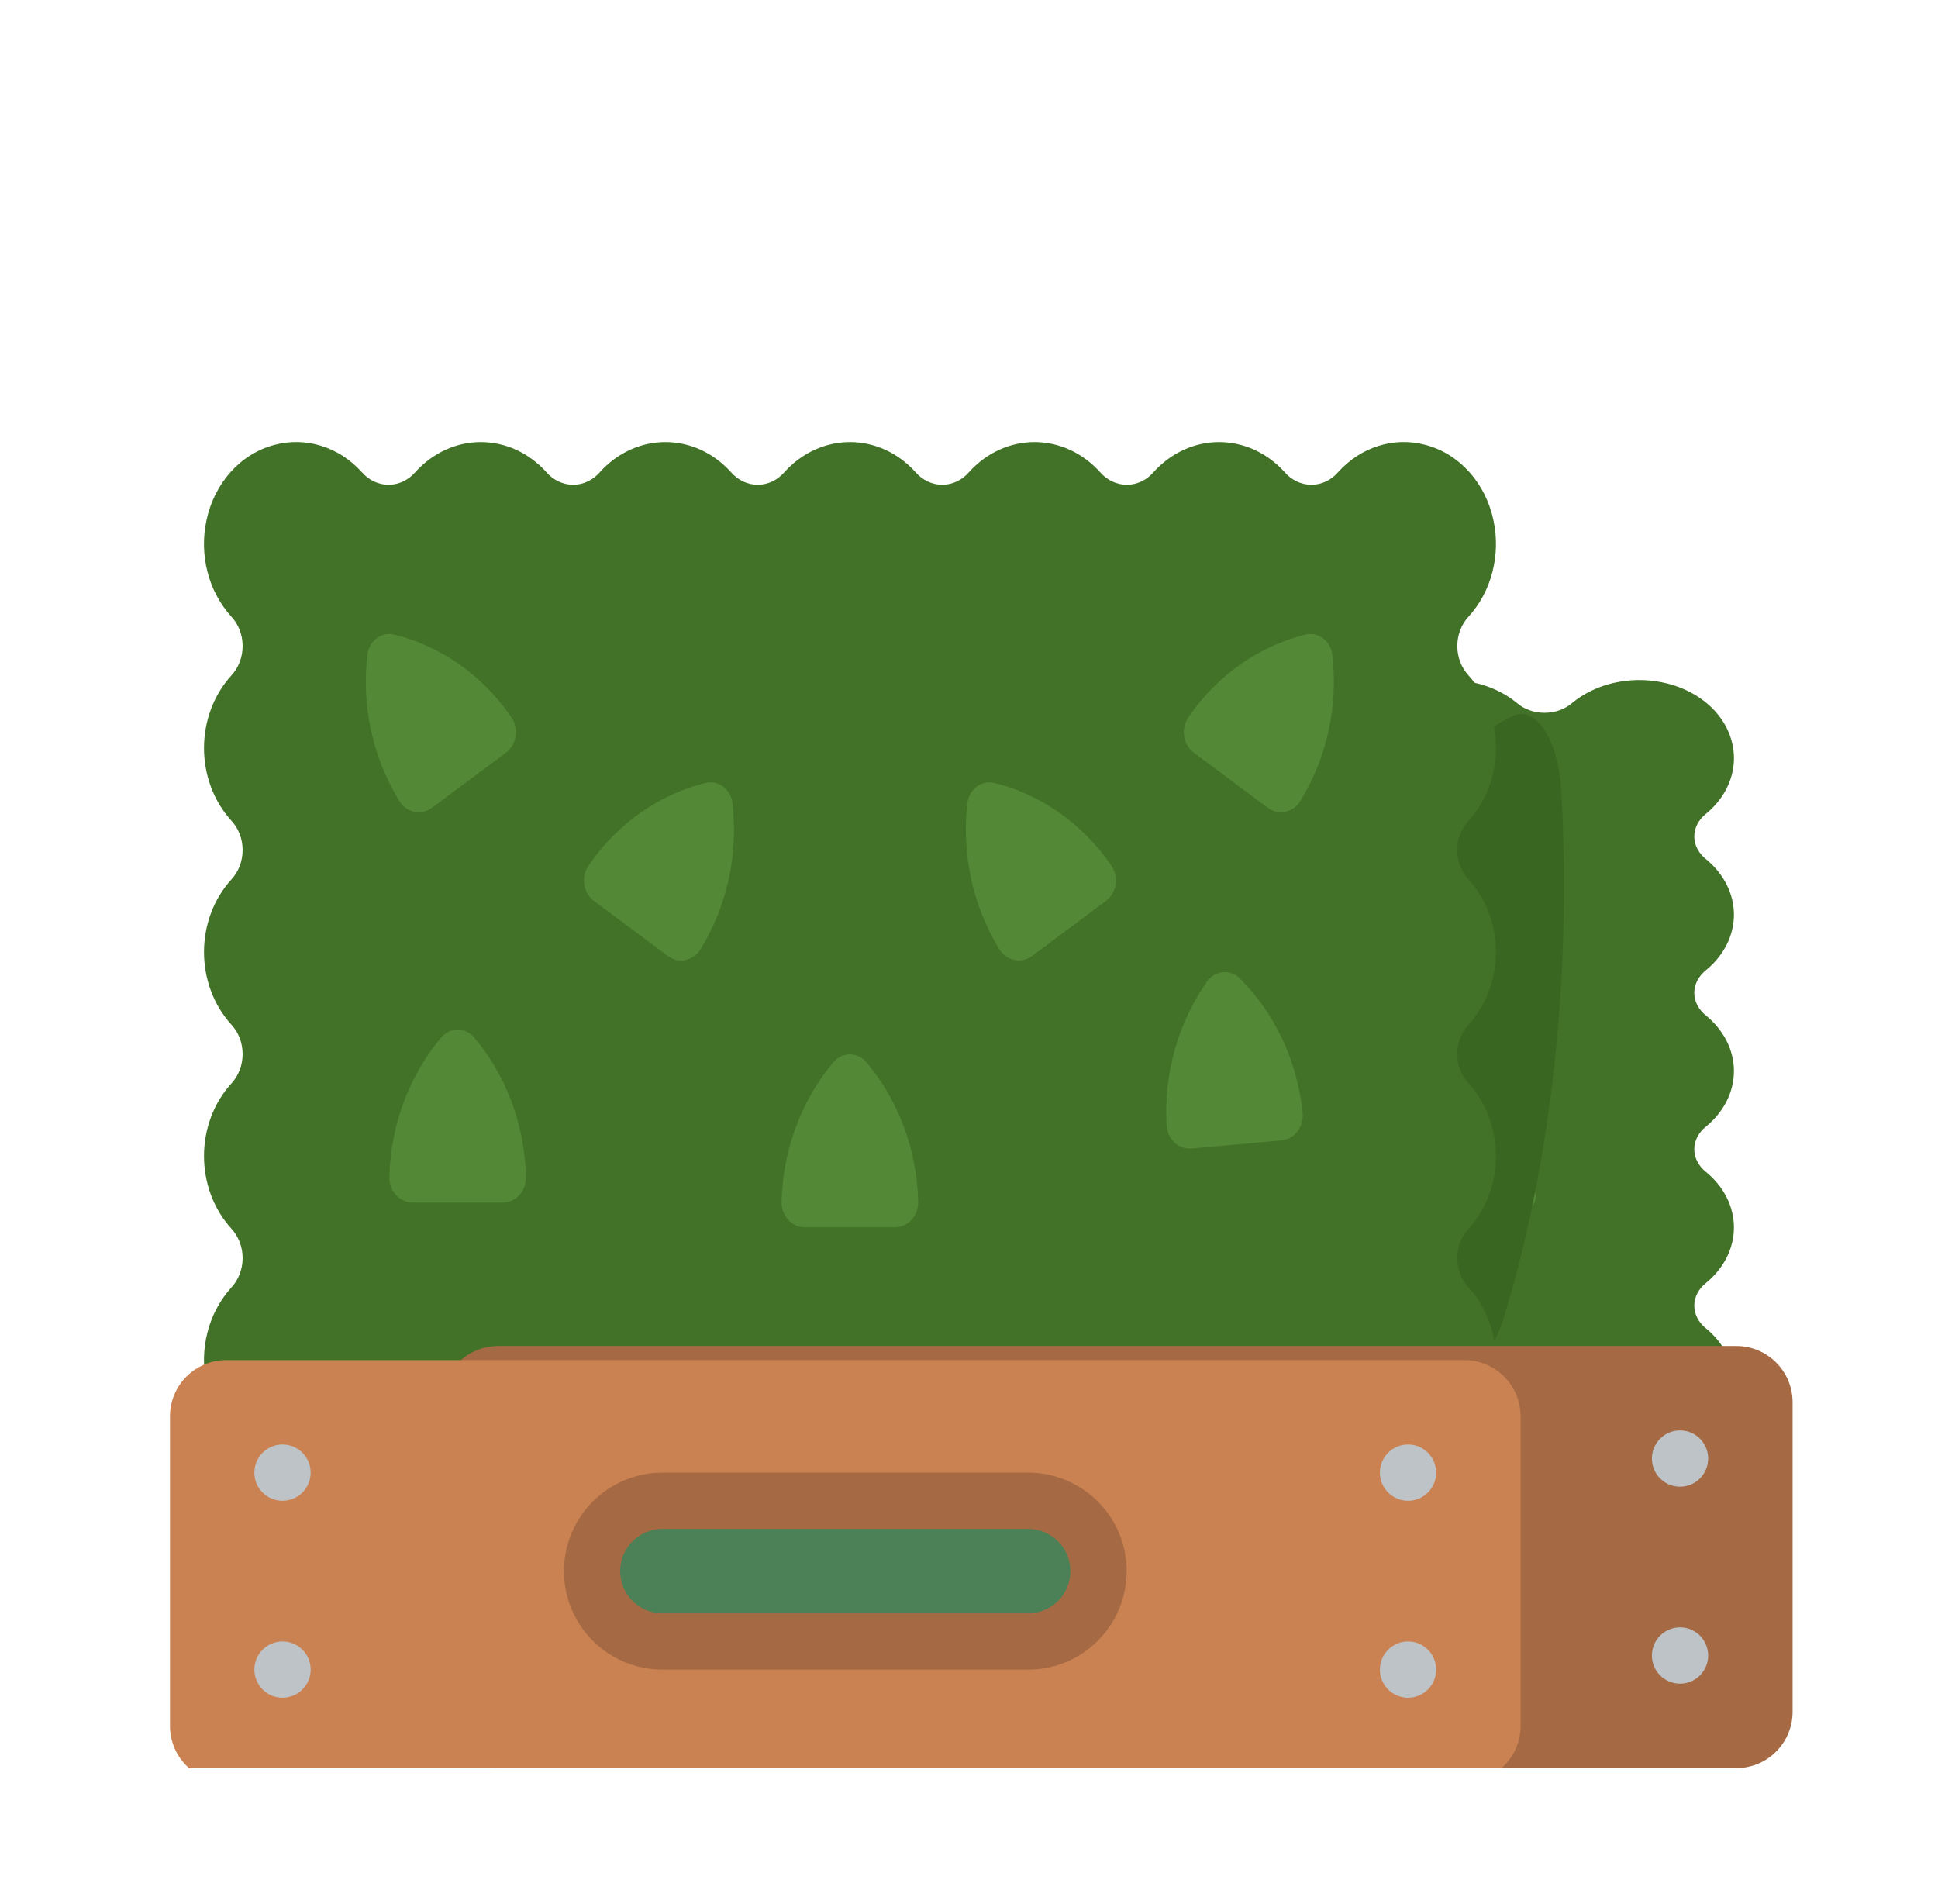 <svg width="57" height="56" viewBox="0 0 57 56" fill="none" xmlns="http://www.w3.org/2000/svg">
<path fill-rule="evenodd" clip-rule="evenodd" d="M37.899 42.897C37.631 42.967 37.351 43.002 37.07 43C36.328 43 35.616 42.756 35.092 42.322C34.881 42.14 34.59 42.037 34.285 42.037C33.98 42.037 33.688 42.14 33.477 42.322C32.953 42.756 32.241 43 31.499 43C30.757 43 30.045 42.756 29.521 42.322C29.31 42.14 29.018 42.037 28.713 42.037C28.408 42.037 28.117 42.14 27.906 42.322C27.382 42.756 26.67 43 25.928 43C25.186 43 24.474 42.756 23.95 42.322C23.739 42.14 23.447 42.037 23.142 42.037C22.837 42.037 22.546 42.14 22.334 42.322C21.811 42.756 21.099 43 20.357 43C19.614 43 18.903 42.756 18.379 42.322C18.168 42.14 17.876 42.037 17.571 42.037C17.266 42.037 16.974 42.14 16.763 42.322C16.239 42.755 15.528 42.999 14.785 43C14.565 42.998 14.346 42.977 14.131 42.937C13.112 42.739 12.316 42.082 12.076 41.24C11.849 40.458 12.131 39.635 12.822 39.067C13.042 38.893 13.166 38.652 13.166 38.4C13.166 38.148 13.042 37.907 12.822 37.733C12.296 37.301 12 36.713 12 36.1C12 35.487 12.296 34.9 12.822 34.467C13.042 34.293 13.166 34.052 13.166 33.8C13.166 33.548 13.042 33.307 12.822 33.133C12.296 32.701 12 32.113 12 31.5C12 30.887 12.296 30.3 12.822 29.867C13.042 29.693 13.166 29.452 13.166 29.2C13.166 28.949 13.042 28.708 12.822 28.533C12.296 28.101 12 27.513 12 26.901C12 26.288 12.296 25.7 12.822 25.267C13.042 25.093 13.166 24.852 13.166 24.601C13.166 24.349 13.042 24.108 12.822 23.934C12.131 23.366 11.849 22.542 12.076 21.76C12.316 20.919 13.112 20.262 14.131 20.064C15.078 19.876 16.076 20.109 16.763 20.679C16.974 20.861 17.266 20.964 17.571 20.964C17.876 20.964 18.168 20.861 18.379 20.679C18.903 20.245 19.614 20.001 20.357 20.001C21.099 20.001 21.811 20.245 22.334 20.679C22.546 20.861 22.837 20.964 23.142 20.964C23.447 20.964 23.739 20.861 23.95 20.679C24.474 20.245 25.186 20.001 25.928 20.001C26.67 20.001 27.382 20.245 27.906 20.679C28.117 20.861 28.408 20.964 28.713 20.964C29.018 20.964 29.31 20.861 29.521 20.679C30.045 20.245 30.757 20.001 31.499 20.001C32.241 20.001 32.953 20.245 33.477 20.679C33.688 20.861 33.98 20.964 34.285 20.964C34.59 20.964 34.881 20.861 35.092 20.679C35.616 20.245 36.328 20.001 37.07 20.001C37.812 20.001 38.524 20.245 39.048 20.679C39.259 20.861 39.551 20.964 39.856 20.964C40.161 20.964 40.453 20.861 40.664 20.679C41.187 20.245 41.899 20.001 42.641 20.001C43.384 20.001 44.095 20.245 44.619 20.679C44.83 20.861 45.122 20.964 45.427 20.964C45.732 20.964 46.024 20.861 46.235 20.679C46.922 20.109 47.92 19.876 48.867 20.064C49.886 20.262 50.682 20.919 50.922 21.76C51.149 22.542 50.867 23.366 50.176 23.934C49.956 24.108 49.832 24.349 49.832 24.601C49.832 24.852 49.956 25.093 50.176 25.267C50.702 25.7 50.998 26.288 50.998 26.901C50.998 27.513 50.702 28.101 50.176 28.533C49.956 28.708 49.832 28.949 49.832 29.2C49.832 29.452 49.956 29.693 50.176 29.867C50.702 30.3 50.998 30.887 50.998 31.5C50.998 32.113 50.702 32.701 50.176 33.133C49.956 33.307 49.832 33.548 49.832 33.8C49.832 34.052 49.956 34.293 50.176 34.467C50.702 34.9 50.998 35.487 50.998 36.1C50.998 36.713 50.702 37.301 50.176 37.733C49.956 37.907 49.832 38.148 49.832 38.4C49.832 38.652 49.956 38.893 50.176 39.067C50.867 39.635 51.149 40.458 50.922 41.24C50.773 41.775 50.391 42.246 49.849 42.563L37.899 42.897Z" fill="#417227"/>
<path fill-rule="evenodd" clip-rule="evenodd" d="M33.557 37.1C33.513 35.939 32.953 34.829 31.977 33.968C31.851 33.865 31.678 33.807 31.497 33.807C31.316 33.807 31.143 33.865 31.016 33.968C30.041 34.829 29.481 35.939 29.437 37.1C29.421 37.256 29.488 37.41 29.62 37.525C29.752 37.64 29.938 37.706 30.133 37.708H32.859C33.055 37.707 33.241 37.641 33.373 37.526C33.506 37.41 33.572 37.256 33.557 37.1Z" fill="#538836"/>
<path fill-rule="evenodd" clip-rule="evenodd" d="M21.717 36.543C21.673 35.382 21.113 34.272 20.137 33.412C20.011 33.308 19.838 33.25 19.657 33.25C19.476 33.25 19.303 33.308 19.176 33.412C18.201 34.272 17.641 35.382 17.597 36.543C17.581 36.699 17.648 36.853 17.78 36.968C17.912 37.084 18.098 37.15 18.293 37.151H21.019C21.215 37.15 21.401 37.084 21.534 36.969C21.666 36.854 21.733 36.699 21.717 36.543Z" fill="#538836"/>
<path fill-rule="evenodd" clip-rule="evenodd" d="M23.766 30.347C23.606 30.257 23.501 30.118 23.474 29.963C23.448 29.808 23.503 29.652 23.626 29.531C24.489 28.598 25.741 27.943 27.155 27.684C27.334 27.656 27.519 27.687 27.669 27.77C27.818 27.853 27.919 27.981 27.949 28.124C28.132 29.275 27.799 30.441 27.007 31.413C26.909 31.548 26.744 31.644 26.553 31.678C26.362 31.712 26.162 31.681 26.001 31.592L23.766 30.347Z" fill="#538836"/>
<path fill-rule="evenodd" clip-rule="evenodd" d="M21.12 27.001C21.279 26.911 21.385 26.772 21.411 26.617C21.438 26.462 21.383 26.306 21.259 26.185C20.395 25.251 19.142 24.596 17.727 24.338C17.548 24.31 17.363 24.341 17.213 24.424C17.064 24.507 16.963 24.635 16.933 24.779C16.75 25.93 17.083 27.095 17.874 28.067C17.973 28.202 18.138 28.298 18.329 28.332C18.52 28.366 18.72 28.335 18.881 28.246L21.12 27.001Z" fill="#538836"/>
<path fill-rule="evenodd" clip-rule="evenodd" d="M39.23 30.347C39.389 30.257 39.495 30.118 39.521 29.963C39.547 29.808 39.492 29.652 39.369 29.531C38.506 28.598 37.254 27.943 35.84 27.684C35.661 27.656 35.476 27.687 35.327 27.77C35.177 27.853 35.076 27.981 35.046 28.124C34.863 29.275 35.197 30.441 35.988 31.413C36.087 31.548 36.251 31.644 36.442 31.678C36.633 31.712 36.833 31.681 36.994 31.592L39.23 30.347Z" fill="#538836"/>
<path fill-rule="evenodd" clip-rule="evenodd" d="M44.528 35.747C44.722 35.733 44.9 35.654 45.02 35.531C45.139 35.408 45.19 35.25 45.158 35.096C44.994 33.943 44.319 32.874 43.256 32.084C43.119 31.989 42.939 31.941 42.758 31.953C42.576 31.965 42.409 32.035 42.293 32.148C41.416 33.071 40.976 34.214 41.054 35.373C41.056 35.529 41.138 35.678 41.282 35.784C41.426 35.89 41.619 35.943 41.814 35.931L44.528 35.747Z" fill="#538836"/>
<path fill-rule="evenodd" clip-rule="evenodd" d="M38.525 33.641C38.243 33.215 38.057 32.558 38.011 31.826C37.964 31.094 38.061 30.354 38.279 29.782C39.803 25.369 42.014 22.271 44.51 21.048C44.826 20.915 45.153 21.061 45.417 21.453C45.681 21.846 45.86 22.451 45.912 23.131C46.236 28.574 45.647 34.086 44.25 38.684C44.075 39.322 43.784 39.776 43.447 39.937C43.11 40.097 42.757 39.95 42.473 39.53L38.525 33.641Z" fill="#396721"/>
<path fill-rule="evenodd" clip-rule="evenodd" d="M31.235 42.865C30.974 42.956 30.701 43.002 30.427 43C29.704 43.001 29.01 42.682 28.5 42.115C28.295 41.878 28.01 41.744 27.713 41.744C27.416 41.744 27.132 41.878 26.926 42.115C26.416 42.681 25.722 43 24.999 43C24.276 43 23.582 42.681 23.072 42.115C22.866 41.878 22.582 41.744 22.285 41.744C21.988 41.744 21.703 41.878 21.498 42.115C20.987 42.681 20.294 43 19.571 43C18.847 43 18.154 42.681 17.644 42.115C17.438 41.878 17.154 41.744 16.857 41.744C16.559 41.744 16.275 41.878 16.069 42.115C15.559 42.681 14.866 43 14.142 43C13.419 43 12.726 42.681 12.215 42.115C12.01 41.878 11.725 41.744 11.428 41.744C11.131 41.744 10.847 41.878 10.641 42.115C10.13 42.681 9.437 42.999 8.714 43C8.499 42.998 8.285 42.97 8.076 42.917C7.083 42.66 6.308 41.803 6.074 40.705C5.853 39.685 6.128 38.61 6.801 37.87C7.015 37.643 7.136 37.329 7.136 37C7.136 36.672 7.015 36.358 6.801 36.13C6.288 35.566 6 34.8 6 34C6 33.201 6.288 32.434 6.801 31.87C7.015 31.643 7.136 31.329 7.136 31C7.136 30.672 7.015 30.358 6.801 30.13C6.288 29.566 6 28.8 6 28C6 27.201 6.288 26.435 6.801 25.87C7.015 25.643 7.136 25.329 7.136 25C7.136 24.672 7.015 24.358 6.801 24.131C6.288 23.567 6 22.8 6 22.001C6 21.201 6.288 20.435 6.801 19.871C7.015 19.643 7.136 19.329 7.136 19.001C7.136 18.672 7.015 18.358 6.801 18.131C6.128 17.39 5.853 16.316 6.074 15.296C6.308 14.198 7.083 13.341 8.076 13.083C8.999 12.838 9.971 13.142 10.641 13.886C10.847 14.123 11.131 14.257 11.428 14.257C11.725 14.257 12.01 14.123 12.215 13.886C12.726 13.319 13.419 13.001 14.142 13.001C14.866 13.001 15.559 13.319 16.069 13.886C16.275 14.123 16.559 14.257 16.857 14.257C17.154 14.257 17.438 14.123 17.644 13.886C18.154 13.319 18.847 13.001 19.571 13.001C20.294 13.001 20.987 13.319 21.498 13.886C21.703 14.123 21.988 14.257 22.285 14.257C22.582 14.257 22.866 14.123 23.072 13.886C23.582 13.319 24.276 13.001 24.999 13.001C25.722 13.001 26.416 13.319 26.926 13.886C27.132 14.123 27.416 14.257 27.713 14.257C28.01 14.257 28.295 14.123 28.5 13.886C29.011 13.319 29.704 13.001 30.427 13.001C31.151 13.001 31.844 13.319 32.354 13.886C32.56 14.123 32.844 14.257 33.142 14.257C33.439 14.257 33.723 14.123 33.929 13.886C34.439 13.319 35.133 13.001 35.856 13.001C36.579 13.001 37.272 13.319 37.783 13.886C37.988 14.123 38.273 14.257 38.57 14.257C38.867 14.257 39.151 14.123 39.357 13.886C40.027 13.142 40.999 12.838 41.922 13.083C42.915 13.341 43.69 14.198 43.924 15.296C44.145 16.316 43.87 17.39 43.197 18.131C42.983 18.358 42.862 18.672 42.862 19.001C42.862 19.329 42.983 19.643 43.197 19.871C43.71 20.435 43.998 21.201 43.998 22.001C43.998 22.8 43.71 23.567 43.197 24.131C42.983 24.358 42.862 24.672 42.862 25C42.862 25.329 42.983 25.643 43.197 25.87C43.71 26.435 43.998 27.201 43.998 28C43.998 28.8 43.71 29.566 43.197 30.13C42.983 30.358 42.862 30.672 42.862 31C42.862 31.329 42.983 31.643 43.197 31.87C43.71 32.434 43.998 33.201 43.998 34C43.998 34.8 43.71 35.566 43.197 36.13C42.983 36.358 42.862 36.672 42.862 37C42.862 37.329 42.983 37.643 43.197 37.87C43.87 38.61 44.145 39.685 43.924 40.705C43.779 41.402 43.407 42.016 42.879 42.43L31.235 42.865Z" fill="#417227"/>
<path fill-rule="evenodd" clip-rule="evenodd" d="M27.004 35.303C26.961 33.789 26.415 32.341 25.465 31.219C25.342 31.084 25.173 31.008 24.997 31.008C24.82 31.008 24.652 31.084 24.528 31.219C23.578 32.341 23.033 33.789 22.989 35.303C22.974 35.507 23.039 35.708 23.168 35.858C23.296 36.008 23.478 36.094 23.668 36.096H26.324C26.515 36.095 26.696 36.009 26.825 35.858C26.954 35.708 27.019 35.507 27.004 35.303Z" fill="#538836"/>
<path fill-rule="evenodd" clip-rule="evenodd" d="M15.469 34.577C15.425 33.062 14.88 31.614 13.93 30.492C13.806 30.357 13.638 30.281 13.461 30.281C13.285 30.281 13.117 30.357 12.993 30.492C12.043 31.614 11.497 33.062 11.454 34.577C11.439 34.78 11.504 34.981 11.633 35.131C11.761 35.282 11.943 35.368 12.133 35.369H14.789C14.979 35.368 15.161 35.282 15.29 35.132C15.419 34.982 15.484 34.78 15.469 34.577Z" fill="#538836"/>
<path fill-rule="evenodd" clip-rule="evenodd" d="M17.465 26.494C17.31 26.377 17.207 26.195 17.181 25.994C17.155 25.792 17.209 25.587 17.329 25.43C18.17 24.213 19.39 23.358 20.768 23.021C20.942 22.984 21.122 23.025 21.268 23.133C21.414 23.241 21.512 23.408 21.541 23.596C21.72 25.097 21.395 26.617 20.624 27.885C20.527 28.061 20.367 28.186 20.181 28.23C19.995 28.275 19.8 28.234 19.643 28.118L17.465 26.494Z" fill="#538836"/>
<path fill-rule="evenodd" clip-rule="evenodd" d="M14.886 22.133C15.041 22.015 15.144 21.834 15.17 21.632C15.196 21.43 15.142 21.226 15.022 21.068C14.18 19.851 12.959 18.996 11.58 18.66C11.406 18.623 11.226 18.663 11.08 18.771C10.934 18.88 10.836 19.047 10.807 19.234C10.628 20.735 10.953 22.256 11.724 23.524C11.82 23.7 11.981 23.825 12.167 23.869C12.353 23.913 12.548 23.873 12.705 23.757L14.886 22.133Z" fill="#538836"/>
<path fill-rule="evenodd" clip-rule="evenodd" d="M32.531 26.494C32.687 26.377 32.789 26.195 32.815 25.994C32.841 25.792 32.787 25.587 32.667 25.43C31.826 24.213 30.606 23.358 29.229 23.021C29.055 22.984 28.874 23.025 28.728 23.133C28.583 23.241 28.484 23.408 28.455 23.596C28.276 25.097 28.602 26.617 29.372 27.885C29.469 28.061 29.629 28.186 29.815 28.23C30.001 28.275 30.196 28.234 30.353 28.118L32.531 26.494Z" fill="#538836"/>
<path fill-rule="evenodd" clip-rule="evenodd" d="M37.694 33.539C37.883 33.521 38.056 33.419 38.173 33.258C38.289 33.097 38.338 32.891 38.308 32.69C38.147 31.186 37.49 29.792 36.454 28.762C36.321 28.637 36.145 28.575 35.969 28.591C35.792 28.607 35.629 28.698 35.516 28.845C34.661 30.049 34.233 31.54 34.309 33.051C34.31 33.255 34.391 33.45 34.531 33.588C34.672 33.726 34.859 33.795 35.049 33.779L37.694 33.539Z" fill="#538836"/>
<path fill-rule="evenodd" clip-rule="evenodd" d="M35.108 22.133C34.952 22.015 34.849 21.834 34.824 21.632C34.798 21.43 34.852 21.226 34.972 21.068C35.813 19.852 37.032 18.997 38.41 18.66C38.584 18.623 38.765 18.663 38.91 18.771C39.056 18.88 39.155 19.047 39.184 19.234C39.362 20.735 39.037 22.256 38.266 23.524C38.17 23.7 38.009 23.825 37.824 23.869C37.638 23.913 37.443 23.873 37.286 23.757L35.108 22.133Z" fill="#538836"/>
<g clip-path="url(#clip0_248_994)">
<path d="M51.068 39.586H14.654C13.74 39.586 12.999 40.327 12.999 41.241V50.345C12.999 51.259 13.74 52 14.654 52H51.068C51.982 52 52.723 51.259 52.723 50.345V41.241C52.723 40.327 51.982 39.586 51.068 39.586ZM39.705 47.258C39.316 47.645 38.789 47.863 38.24 47.862H27.482C26.339 47.862 25.413 46.935 25.413 45.793C25.413 44.65 26.339 43.724 27.482 43.724H38.24C39.078 43.722 39.834 44.227 40.155 45.001C40.476 45.775 40.298 46.666 39.705 47.258Z" fill="#A56A43"/>
<path d="M40.31 45.792C40.312 46.341 40.095 46.869 39.706 47.257C39.318 47.645 38.79 47.863 38.241 47.861H27.482C26.339 47.861 25.413 46.934 25.413 45.792C25.413 44.649 26.339 43.723 27.482 43.723H38.241C39.383 43.723 40.31 44.649 40.31 45.792Z" fill="#4C8056"/>
<path d="M38.24 48.69H27.482C25.882 48.69 24.585 47.393 24.585 45.793C24.585 44.193 25.882 42.897 27.482 42.897H38.24C39.84 42.897 41.137 44.193 41.137 45.793C41.137 47.393 39.84 48.69 38.24 48.69ZM27.482 44.552C27.152 44.552 26.837 44.683 26.604 44.916C26.37 45.147 26.239 45.464 26.24 45.793C26.24 46.479 26.796 47.034 27.482 47.034H38.24C38.926 47.034 39.481 46.479 39.481 45.793C39.481 45.107 38.926 44.552 38.24 44.552H27.482Z" fill="#805333"/>
<path d="M16.309 43.724C16.766 43.724 17.137 43.353 17.137 42.896C17.137 42.439 16.766 42.068 16.309 42.068C15.852 42.068 15.481 42.439 15.481 42.896C15.481 43.353 15.852 43.724 16.309 43.724Z" fill="#BDC3C7"/>
<path d="M16.309 49.517C16.766 49.517 17.137 49.146 17.137 48.689C17.137 48.232 16.766 47.861 16.309 47.861C15.852 47.861 15.481 48.232 15.481 48.689C15.481 49.146 15.852 49.517 16.309 49.517Z" fill="#BDC3C7"/>
<path d="M49.413 43.724C49.87 43.724 50.24 43.353 50.24 42.896C50.24 42.439 49.87 42.068 49.413 42.068C48.956 42.068 48.585 42.439 48.585 42.896C48.585 43.353 48.956 43.724 49.413 43.724Z" fill="#BDC3C7"/>
<path d="M49.413 49.517C49.87 49.517 50.24 49.146 50.24 48.689C50.24 48.232 49.87 47.861 49.413 47.861C48.956 47.861 48.585 48.232 48.585 48.689C48.585 49.146 48.956 49.517 49.413 49.517Z" fill="#BDC3C7"/>
<path d="M43.068 40H6.654C5.74 40 4.999 40.741 4.999 41.655V50.759C4.999 51.673 5.74 52.414 6.654 52.414H43.068C43.982 52.414 44.723 51.673 44.723 50.759V41.655C44.723 40.741 43.982 40 43.068 40ZM31.705 47.672C31.317 48.059 30.79 48.277 30.24 48.276H19.482C18.339 48.276 17.413 47.35 17.413 46.207C17.413 45.064 18.339 44.138 19.482 44.138H30.24C31.078 44.136 31.834 44.641 32.155 45.415C32.476 46.189 32.298 47.08 31.705 47.672Z" fill="#CB8252"/>
<path d="M32.31 46.208C32.312 46.757 32.095 47.285 31.706 47.673C31.318 48.062 30.79 48.279 30.241 48.277H19.482C18.339 48.277 17.413 47.35 17.413 46.208C17.413 45.065 18.339 44.139 19.482 44.139H30.241C31.383 44.139 32.31 45.065 32.31 46.208Z" fill="#4C8056"/>
<path d="M30.24 49.104H19.482C18.447 49.104 17.49 48.552 16.973 47.655C16.456 46.759 16.456 45.655 16.973 44.759C17.49 43.863 18.447 43.31 19.482 43.31H30.24C31.84 43.31 33.137 44.607 33.137 46.207C33.137 47.807 31.84 49.104 30.24 49.104ZM19.482 44.966C19.152 44.966 18.837 45.097 18.604 45.33C18.37 45.561 18.239 45.878 18.24 46.207C18.24 46.893 18.796 47.449 19.482 47.449H30.24C30.926 47.449 31.482 46.893 31.482 46.207C31.482 45.522 30.926 44.966 30.24 44.966H19.482Z" fill="#A56A43"/>
<path d="M8.309 44.138C8.766 44.138 9.137 43.767 9.137 43.31C9.137 42.853 8.766 42.482 8.309 42.482C7.852 42.482 7.481 42.853 7.481 43.31C7.481 43.767 7.852 44.138 8.309 44.138Z" fill="#BDC3C7"/>
<path d="M8.309 49.931C8.766 49.931 9.137 49.56 9.137 49.103C9.137 48.646 8.766 48.275 8.309 48.275C7.852 48.275 7.481 48.646 7.481 49.103C7.481 49.56 7.852 49.931 8.309 49.931Z" fill="#BDC3C7"/>
<path d="M41.413 44.138C41.87 44.138 42.24 43.767 42.24 43.31C42.24 42.853 41.87 42.482 41.413 42.482C40.956 42.482 40.585 42.853 40.585 43.31C40.585 43.767 40.956 44.138 41.413 44.138Z" fill="#BDC3C7"/>
<path d="M41.413 49.931C41.87 49.931 42.24 49.56 42.24 49.103C42.24 48.646 41.87 48.275 41.413 48.275C40.956 48.275 40.585 48.646 40.585 49.103C40.585 49.56 40.956 49.931 41.413 49.931Z" fill="#BDC3C7"/>
</g>
<defs>
<clipPath id="clip0_248_994">
<rect width="48" height="48" fill="white" transform="translate(4.999 4)"/>
</clipPath>
</defs>
</svg>
